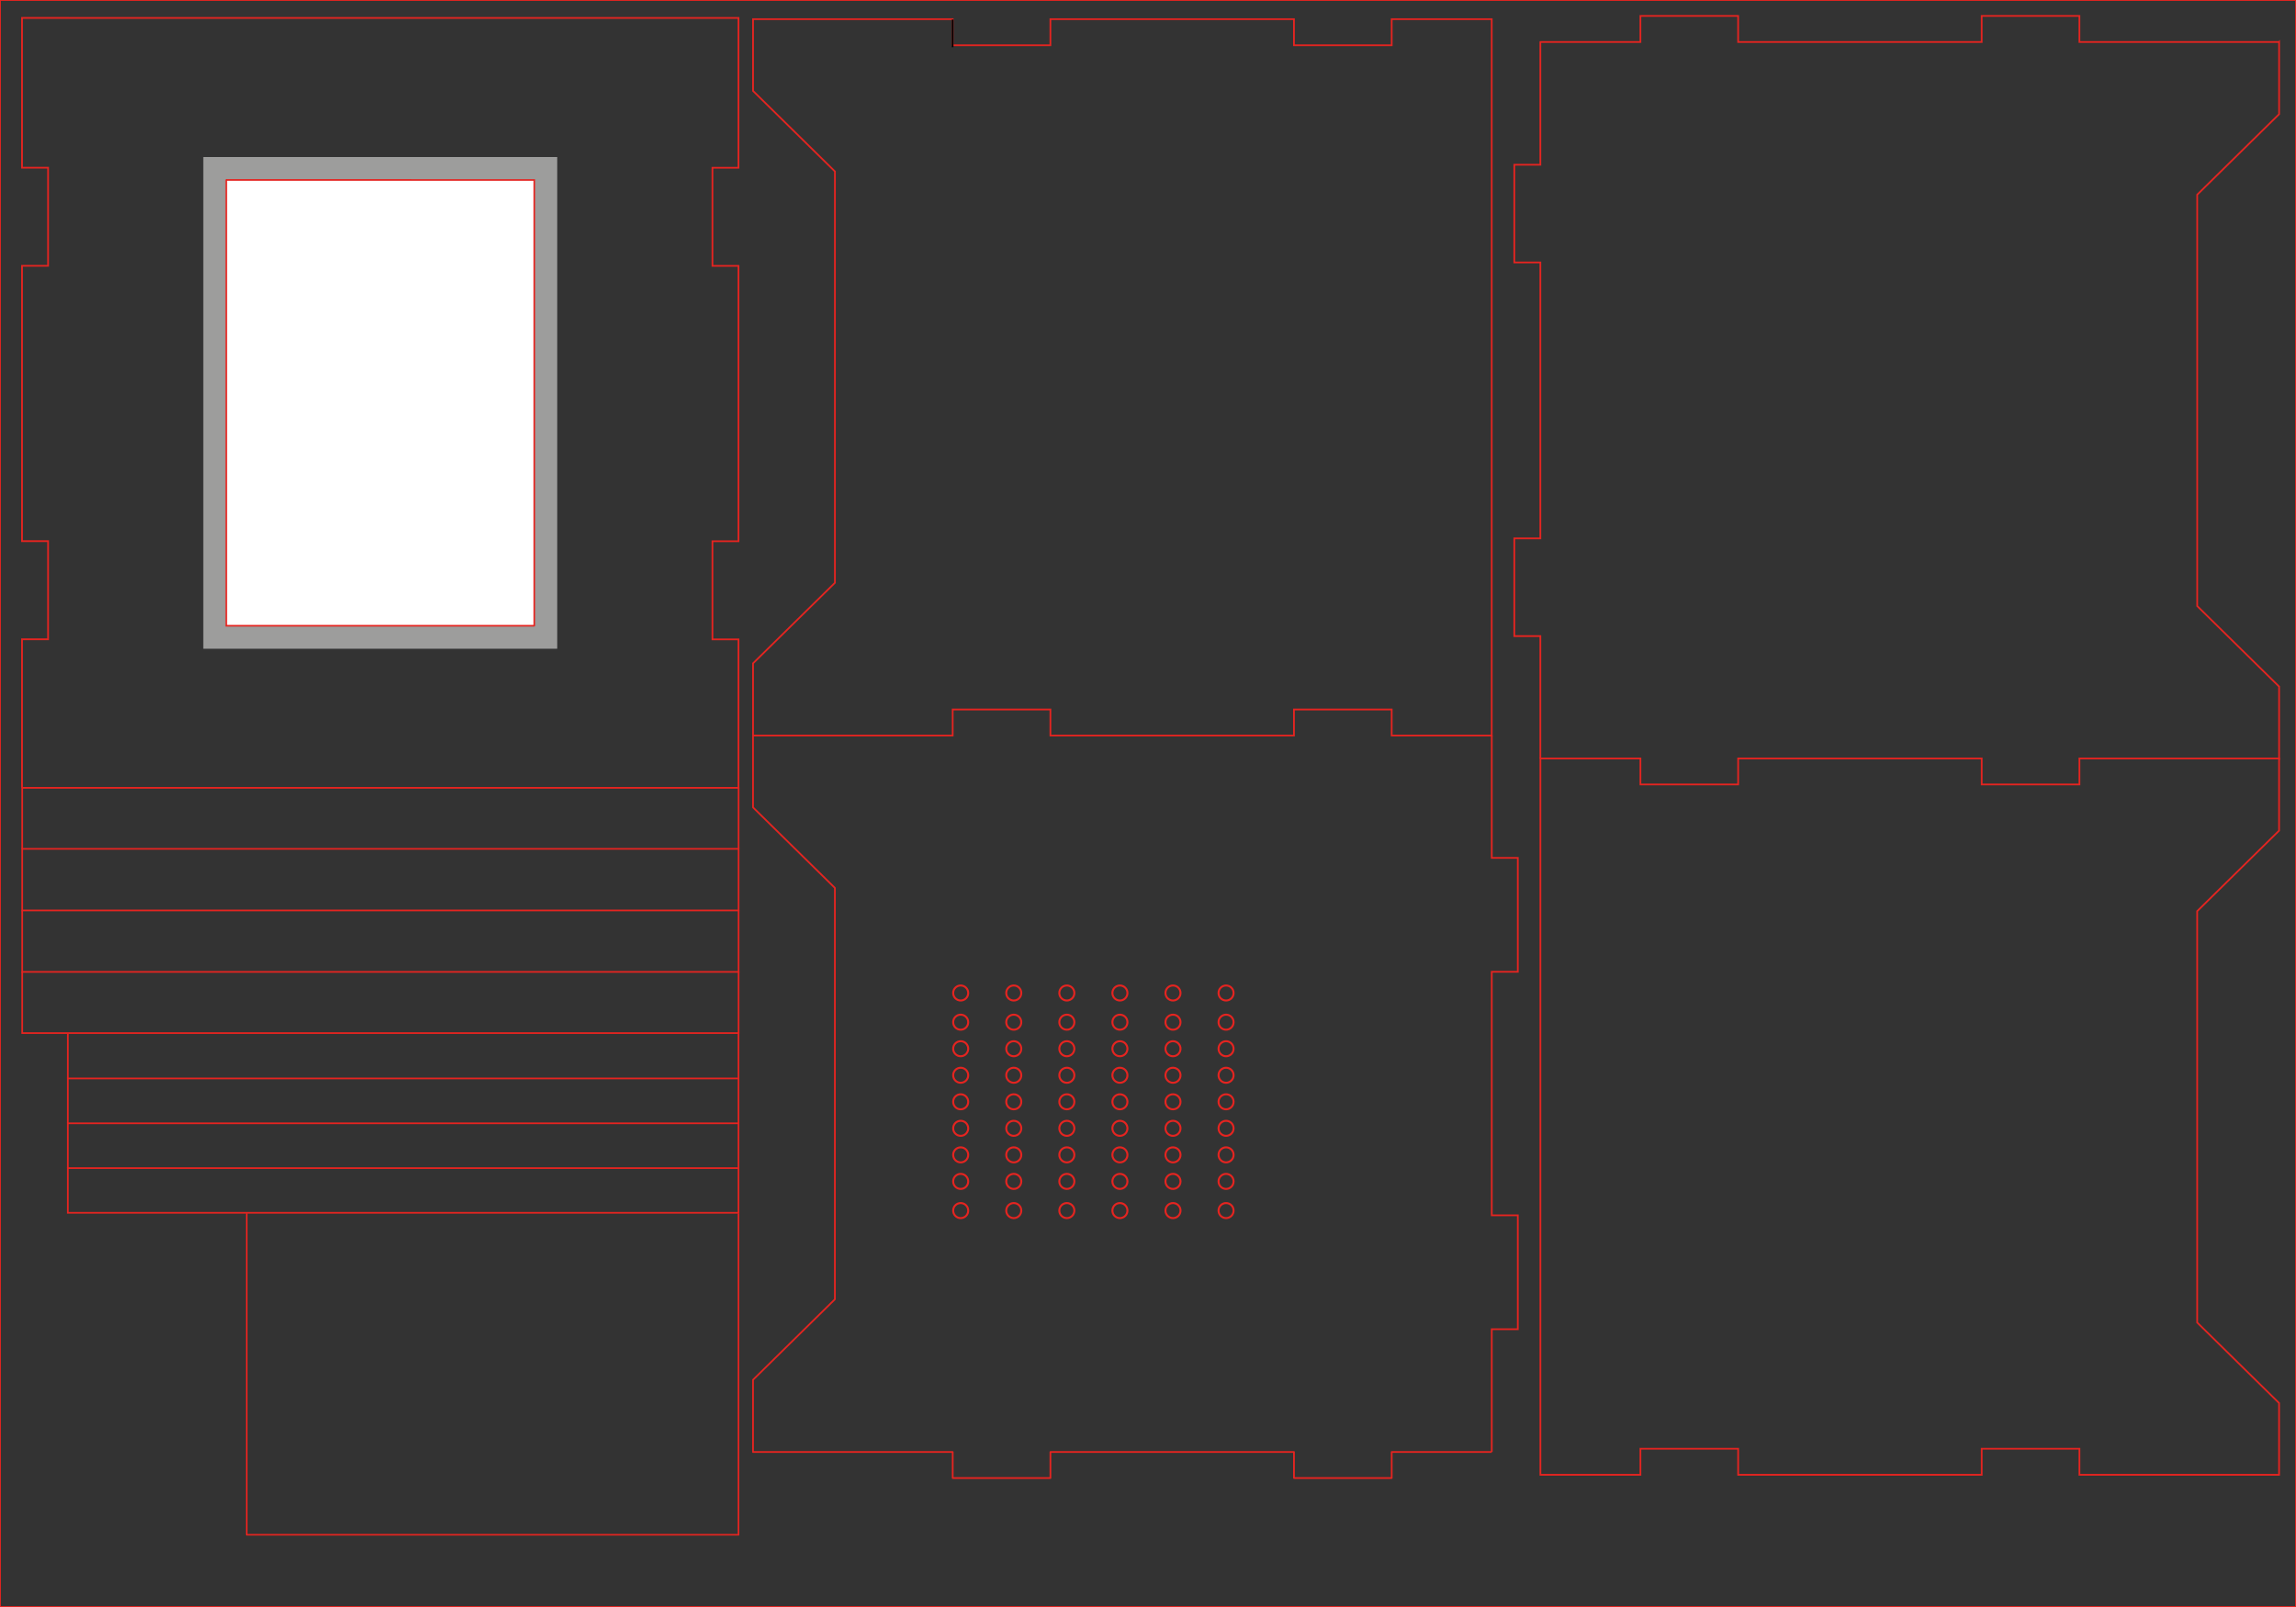 <?xml version="1.0" encoding="utf-8"?>
<!-- Generator: Adobe Illustrator 15.0.0, SVG Export Plug-In . SVG Version: 6.00 Build 0)  -->
<!DOCTYPE svg PUBLIC "-//W3C//DTD SVG 1.1//EN" "http://www.w3.org/Graphics/SVG/1.1/DTD/svg11.dtd">
<svg version="1.1" id="Layer_1" xmlns="http://www.w3.org/2000/svg" xmlns:xlink="http://www.w3.org/1999/xlink" x="0px" y="0px"
	 width="1417.322px" height="992.125px" viewBox="0 0 1417.322 992.125" enable-background="new 0 0 1417.322 992.125"
	 xml:space="preserve">
<rect x="0" y="0" width="1417.322" height="992.125" fill="#333333" stroke="none"/>
<g>
	<g>
		<g>
			<circle fill="none" stroke="#E52420" stroke-width="1.229" stroke-miterlimit="10" cx="593.034" cy="729.367" r="4.644"/>
			<circle fill="none" stroke="#E52420" stroke-width="1.229" stroke-miterlimit="10" cx="625.797" cy="729.367" r="4.644"/>
			<circle fill="none" stroke="#E52420" stroke-width="1.229" stroke-miterlimit="10" cx="658.56" cy="729.367" r="4.643"/>
			<circle fill="none" stroke="#E52420" stroke-width="1.229" stroke-miterlimit="10" cx="691.324" cy="729.367" r="4.643"/>
			<circle fill="none" stroke="#E52420" stroke-width="1.229" stroke-miterlimit="10" cx="724.087" cy="729.367" r="4.644"/>
			<circle fill="none" stroke="#E52420" stroke-width="1.229" stroke-miterlimit="10" cx="756.851" cy="729.367" r="4.644"/>
			<circle fill="none" stroke="#E52420" stroke-width="1.229" stroke-miterlimit="10" cx="593.034" cy="712.985" r="4.644"/>
			<circle fill="none" stroke="#E52420" stroke-width="1.229" stroke-miterlimit="10" cx="625.797" cy="712.985" r="4.644"/>
			<circle fill="none" stroke="#E52420" stroke-width="1.229" stroke-miterlimit="10" cx="658.56" cy="712.985" r="4.643"/>
			<circle fill="none" stroke="#E52420" stroke-width="1.229" stroke-miterlimit="10" cx="691.324" cy="712.985" r="4.643"/>
			<circle fill="none" stroke="#E52420" stroke-width="1.229" stroke-miterlimit="10" cx="724.087" cy="712.985" r="4.644"/>
			<circle fill="none" stroke="#E52420" stroke-width="1.229" stroke-miterlimit="10" cx="756.851" cy="712.985" r="4.644"/>
			<circle fill="none" stroke="#E52420" stroke-width="1.229" stroke-miterlimit="10" cx="593.034" cy="696.603" r="4.644"/>
			<circle fill="none" stroke="#E52420" stroke-width="1.229" stroke-miterlimit="10" cx="625.797" cy="696.603" r="4.644"/>
			<circle fill="none" stroke="#E52420" stroke-width="1.229" stroke-miterlimit="10" cx="658.56" cy="696.603" r="4.643"/>
			<circle fill="none" stroke="#E52420" stroke-width="1.229" stroke-miterlimit="10" cx="691.324" cy="696.603" r="4.643"/>
			<circle fill="none" stroke="#E52420" stroke-width="1.229" stroke-miterlimit="10" cx="724.087" cy="696.603" r="4.644"/>
			<circle fill="none" stroke="#E52420" stroke-width="1.229" stroke-miterlimit="10" cx="756.851" cy="696.603" r="4.644"/>
			<circle fill="none" stroke="#E52420" stroke-width="1.229" stroke-miterlimit="10" cx="593.034" cy="680.221" r="4.644"/>
			<circle fill="none" stroke="#E52420" stroke-width="1.229" stroke-miterlimit="10" cx="625.797" cy="680.221" r="4.644"/>
			<circle fill="none" stroke="#E52420" stroke-width="1.229" stroke-miterlimit="10" cx="658.56" cy="680.221" r="4.643"/>
			<circle fill="none" stroke="#E52420" stroke-width="1.229" stroke-miterlimit="10" cx="691.324" cy="680.221" r="4.643"/>
			<circle fill="none" stroke="#E52420" stroke-width="1.229" stroke-miterlimit="10" cx="724.087" cy="680.221" r="4.644"/>
			<circle fill="none" stroke="#E52420" stroke-width="1.229" stroke-miterlimit="10" cx="756.851" cy="680.221" r="4.644"/>
			<circle fill="none" stroke="#E52420" stroke-width="1.229" stroke-miterlimit="10" cx="593.034" cy="663.84" r="4.644"/>
			<circle fill="none" stroke="#E52420" stroke-width="1.229" stroke-miterlimit="10" cx="625.797" cy="663.84" r="4.644"/>
			<circle fill="none" stroke="#E52420" stroke-width="1.229" stroke-miterlimit="10" cx="658.56" cy="663.84" r="4.643"/>
			<circle fill="none" stroke="#E52420" stroke-width="1.229" stroke-miterlimit="10" cx="691.324" cy="663.84" r="4.643"/>
			<circle fill="none" stroke="#E52420" stroke-width="1.229" stroke-miterlimit="10" cx="724.087" cy="663.84" r="4.644"/>
			<circle fill="none" stroke="#E52420" stroke-width="1.229" stroke-miterlimit="10" cx="756.851" cy="663.84" r="4.644"/>
			<circle fill="none" stroke="#E52420" stroke-width="1.229" stroke-miterlimit="10" cx="593.034" cy="647.458" r="4.644"/>
			<circle fill="none" stroke="#E52420" stroke-width="1.229" stroke-miterlimit="10" cx="625.797" cy="647.458" r="4.644"/>
			<circle fill="none" stroke="#E52420" stroke-width="1.229" stroke-miterlimit="10" cx="658.56" cy="647.458" r="4.643"/>
			<circle fill="none" stroke="#E52420" stroke-width="1.229" stroke-miterlimit="10" cx="691.324" cy="647.458" r="4.643"/>
			<circle fill="none" stroke="#E52420" stroke-width="1.229" stroke-miterlimit="10" cx="724.087" cy="647.458" r="4.644"/>
			<circle fill="none" stroke="#E52420" stroke-width="1.229" stroke-miterlimit="10" cx="756.851" cy="647.458" r="4.644"/>
			<circle fill="none" stroke="#E52420" stroke-width="1.229" stroke-miterlimit="10" cx="593.034" cy="631.077" r="4.644"/>
			<circle fill="none" stroke="#E52420" stroke-width="1.229" stroke-miterlimit="10" cx="625.797" cy="631.077" r="4.644"/>
			<circle fill="none" stroke="#E52420" stroke-width="1.229" stroke-miterlimit="10" cx="658.56" cy="631.077" r="4.643"/>
			<circle fill="none" stroke="#E52420" stroke-width="1.229" stroke-miterlimit="10" cx="691.324" cy="631.077" r="4.643"/>
			<circle fill="none" stroke="#E52420" stroke-width="1.229" stroke-miterlimit="10" cx="724.087" cy="631.077" r="4.644"/>
			<circle fill="none" stroke="#E52420" stroke-width="1.229" stroke-miterlimit="10" cx="756.851" cy="631.077" r="4.644"/>
			<circle fill="none" stroke="#E52420" stroke-width="1.229" stroke-miterlimit="10" cx="593.034" cy="613.057" r="4.644"/>
			<circle fill="none" stroke="#E52420" stroke-width="1.229" stroke-miterlimit="10" cx="625.797" cy="613.057" r="4.644"/>
			<circle fill="none" stroke="#E52420" stroke-width="1.229" stroke-miterlimit="10" cx="658.56" cy="613.057" r="4.643"/>
			<circle fill="none" stroke="#E52420" stroke-width="1.229" stroke-miterlimit="10" cx="691.324" cy="613.057" r="4.643"/>
			<circle fill="none" stroke="#E52420" stroke-width="1.229" stroke-miterlimit="10" cx="724.087" cy="613.057" r="4.644"/>
			<circle fill="none" stroke="#E52420" stroke-width="1.229" stroke-miterlimit="10" cx="756.851" cy="613.057" r="4.644"/>
			<circle fill="none" stroke="#E52420" stroke-width="1.229" stroke-miterlimit="10" cx="593.034" cy="747.386" r="4.644"/>
			<circle fill="none" stroke="#E52420" stroke-width="1.229" stroke-miterlimit="10" cx="625.797" cy="747.386" r="4.644"/>
			<circle fill="none" stroke="#E52420" stroke-width="1.229" stroke-miterlimit="10" cx="658.56" cy="747.386" r="4.643"/>
			<circle fill="none" stroke="#E52420" stroke-width="1.229" stroke-miterlimit="10" cx="691.324" cy="747.386" r="4.643"/>
			<circle fill="none" stroke="#E52420" stroke-width="1.229" stroke-miterlimit="10" cx="724.087" cy="747.386" r="4.644"/>
			<circle fill="none" stroke="#E52420" stroke-width="1.229" stroke-miterlimit="10" cx="756.851" cy="747.386" r="4.644"/>
		</g>
	</g>
	<g>
		<polygon fill="none" stroke="#E52420" stroke-width="1.064" stroke-miterlimit="10" points="920.837,11.837 860.655,11.837 
			859.089,11.837 859.089,27.919 798.763,27.919 798.763,11.837 795.95,11.837 652.111,11.837 648.416,11.837 648.416,27.919 
			588.091,27.919 588.091,11.837 584.783,11.837 464.853,11.837 464.853,11.839 464.853,56.13 515.404,105.847 515.404,359.808 
			464.853,409.526 464.853,454.111 584.783,454.111 588.091,454.111 588.091,438.03 648.416,438.03 648.416,454.111 
			652.111,454.111 795.95,454.111 798.763,454.111 798.763,438.03 859.089,438.03 859.089,454.111 860.655,454.111 920.837,454.111 
			920.837,11.839 		"/>
		<polyline fill="none" stroke="#E52420" stroke-width="1.064" stroke-linejoin="round" stroke-miterlimit="10" points="
			464.9,454.238 464.9,454.236 464.837,454.18 464.837,454.182 464.837,498.473 515.388,548.189 515.388,802.152 464.837,851.869 
			464.837,896.454 464.865,896.426 584.792,896.426 588.101,896.426 588.101,912.508 648.427,912.508 648.427,896.426 
			652.121,896.426 795.96,896.426 798.774,896.426 798.774,912.508 859.099,912.508 859.099,896.426 860.665,896.426 
			920.847,896.426 		"/>
		
			<line fill="none" stroke="#E52420" stroke-width="1.064" stroke-linejoin="round" stroke-miterlimit="10" x1="970.888" y1="454.236" x2="970.888" y2="454.238"/>
		<polyline fill="none" stroke="#E52420" stroke-width="1.064" stroke-miterlimit="10" points="920.866,454.13 920.866,529.634 
			936.948,529.634 936.948,599.959 920.866,599.959 920.866,750.307 936.948,750.307 936.948,820.632 920.866,820.632 
			920.866,896.383 		"/>
	</g>
	<g>
		<polygon fill="none" stroke="#E52420" stroke-width="1.064" stroke-miterlimit="10" points="950.888,910.508 1011.069,910.508 
			1012.636,910.508 1012.636,894.426 1072.962,894.426 1072.962,910.508 1075.774,910.508 1219.614,910.508 1223.31,910.508 
			1223.31,894.426 1283.634,894.426 1283.634,910.508 1286.942,910.508 1406.872,910.508 1406.872,910.506 1406.872,866.215 
			1356.321,816.499 1356.321,562.538 1406.872,512.82 1406.872,468.235 1286.942,468.235 1283.634,468.235 1283.634,484.316 
			1223.31,484.316 1223.31,468.235 1219.614,468.235 1075.774,468.235 1072.962,468.235 1072.962,484.316 1012.636,484.316 
			1012.636,468.235 1011.069,468.235 950.888,468.235 950.888,910.506 		"/>
		
			<line fill="none" stroke="#E52420" stroke-width="1.064" stroke-linejoin="round" stroke-miterlimit="10" x1="900.837" y1="468.11" x2="900.837" y2="468.108"/>
		<polyline fill="none" stroke="#E52420" stroke-width="1.064" stroke-miterlimit="10" points="950.858,468.215 950.858,392.711 
			934.776,392.711 934.776,332.386 950.858,332.386 950.858,162.037 934.776,162.037 934.776,101.712 950.858,101.712 
			950.858,25.962 950.878,25.919 1011.06,25.919 1012.626,25.919 1012.626,9.837 1072.95,9.837 1072.95,25.919 1075.765,25.919 
			1219.604,25.919 1223.298,25.919 1223.298,9.837 1283.624,9.837 1283.624,25.919 1286.933,25.919 1406.86,25.919 1406.888,25.892 
			1406.888,70.476 1356.337,120.193 1356.337,374.157 1406.888,423.873 1406.888,468.164 1406.888,468.166 1406.825,468.11 
			1406.825,468.108 		"/>
	</g>
</g>
<line fill="none" stroke="#000000" stroke-miterlimit="10" x1="588.062" y1="29.093" x2="588.062" y2="12.085"/>
<g>
	
		<line fill="none" stroke="#E52420" stroke-width="1.03" stroke-miterlimit="10" x1="455.878" y1="638.129" x2="455.878" y2="665.721"/>
	
		<line fill="none" stroke="#E52420" stroke-width="1.03" stroke-miterlimit="10" x1="41.862" y1="665.721" x2="41.862" y2="638.129"/>
	<polyline fill="none" stroke="#E52420" stroke-width="1.03" stroke-miterlimit="10" points="41.862,693.399 41.862,665.807 
		455.878,665.807 455.878,693.399 	"/>
	<polyline fill="none" stroke="#E52420" stroke-width="1.03" stroke-miterlimit="10" points="41.862,721.096 41.862,693.504 
		455.878,693.504 455.878,721.096 	"/>
	
		<rect x="41.861" y="721.164" fill="none" stroke="#E52420" stroke-width="1.03" stroke-miterlimit="10" width="414.018" height="27.592"/>
</g>
<g>
	
		<line fill="none" stroke="#E52420" stroke-width="1.03" stroke-miterlimit="10" x1="455.921" y1="486.03" x2="455.921" y2="524.051"/>
	
		<line fill="none" stroke="#E52420" stroke-width="1.03" stroke-miterlimit="10" x1="13.71" y1="524.051" x2="13.71" y2="486.029"/>
	
		<rect x="13.71" y="524.06" fill="none" stroke="#E52420" stroke-width="1.03" stroke-miterlimit="10" width="442.211" height="38.021"/>
	<polyline fill="none" stroke="#E52420" stroke-width="1.03" stroke-miterlimit="10" points="455.921,562.005 455.921,600.028 
		13.71,600.028 13.71,562.005 	"/>
	<polyline fill="none" stroke="#E52420" stroke-width="1.03" stroke-miterlimit="10" points="455.921,599.792 455.921,637.814 
		13.71,637.814 13.71,599.792 	"/>
</g>
<g>
	<g>
		<polyline fill="none" stroke="#E52420" stroke-miterlimit="10" points="152.3,749.043 152.3,947.468 152.356,947.523 
			455.824,947.523 455.873,947.523 455.873,749.098 		"/>
	</g>
</g>
<g>
	<g>
		<g>
			<polygon fill="#9D9D9C" points="125.492,96.991 125.491,400.459 125.491,400.508 343.917,400.508 343.972,400.452 
				343.972,96.985 343.972,96.936 125.545,96.936 			"/>
			<polygon fill="#FFFFFF" stroke="#E52420" stroke-miterlimit="10" points="139.718,111.108 329.799,111.11 329.799,111.159 
				329.799,386.28 329.745,386.334 139.664,386.334 139.664,386.286 139.664,111.165 			"/>
		</g>
	</g>
	<polyline fill="none" stroke="#E52420" stroke-width="1.066" stroke-miterlimit="10" points="13.595,486.338 13.595,394.676 
		29.677,394.676 29.677,334.094 13.595,334.094 13.595,164.102 29.677,164.102 29.677,103.518 13.595,103.518 13.595,11.059 
		455.869,11.061 455.869,103.563 439.786,103.563 439.786,164.147 455.869,164.147 455.869,334.139 439.786,334.139 
		439.786,394.721 455.869,394.721 455.869,486.383 13.595,486.383 	"/>
</g>
<rect fill="none" stroke="#E52420" stroke-width="1.064" stroke-miterlimit="10" width="1417.323" height="992.125"/>
</svg>
